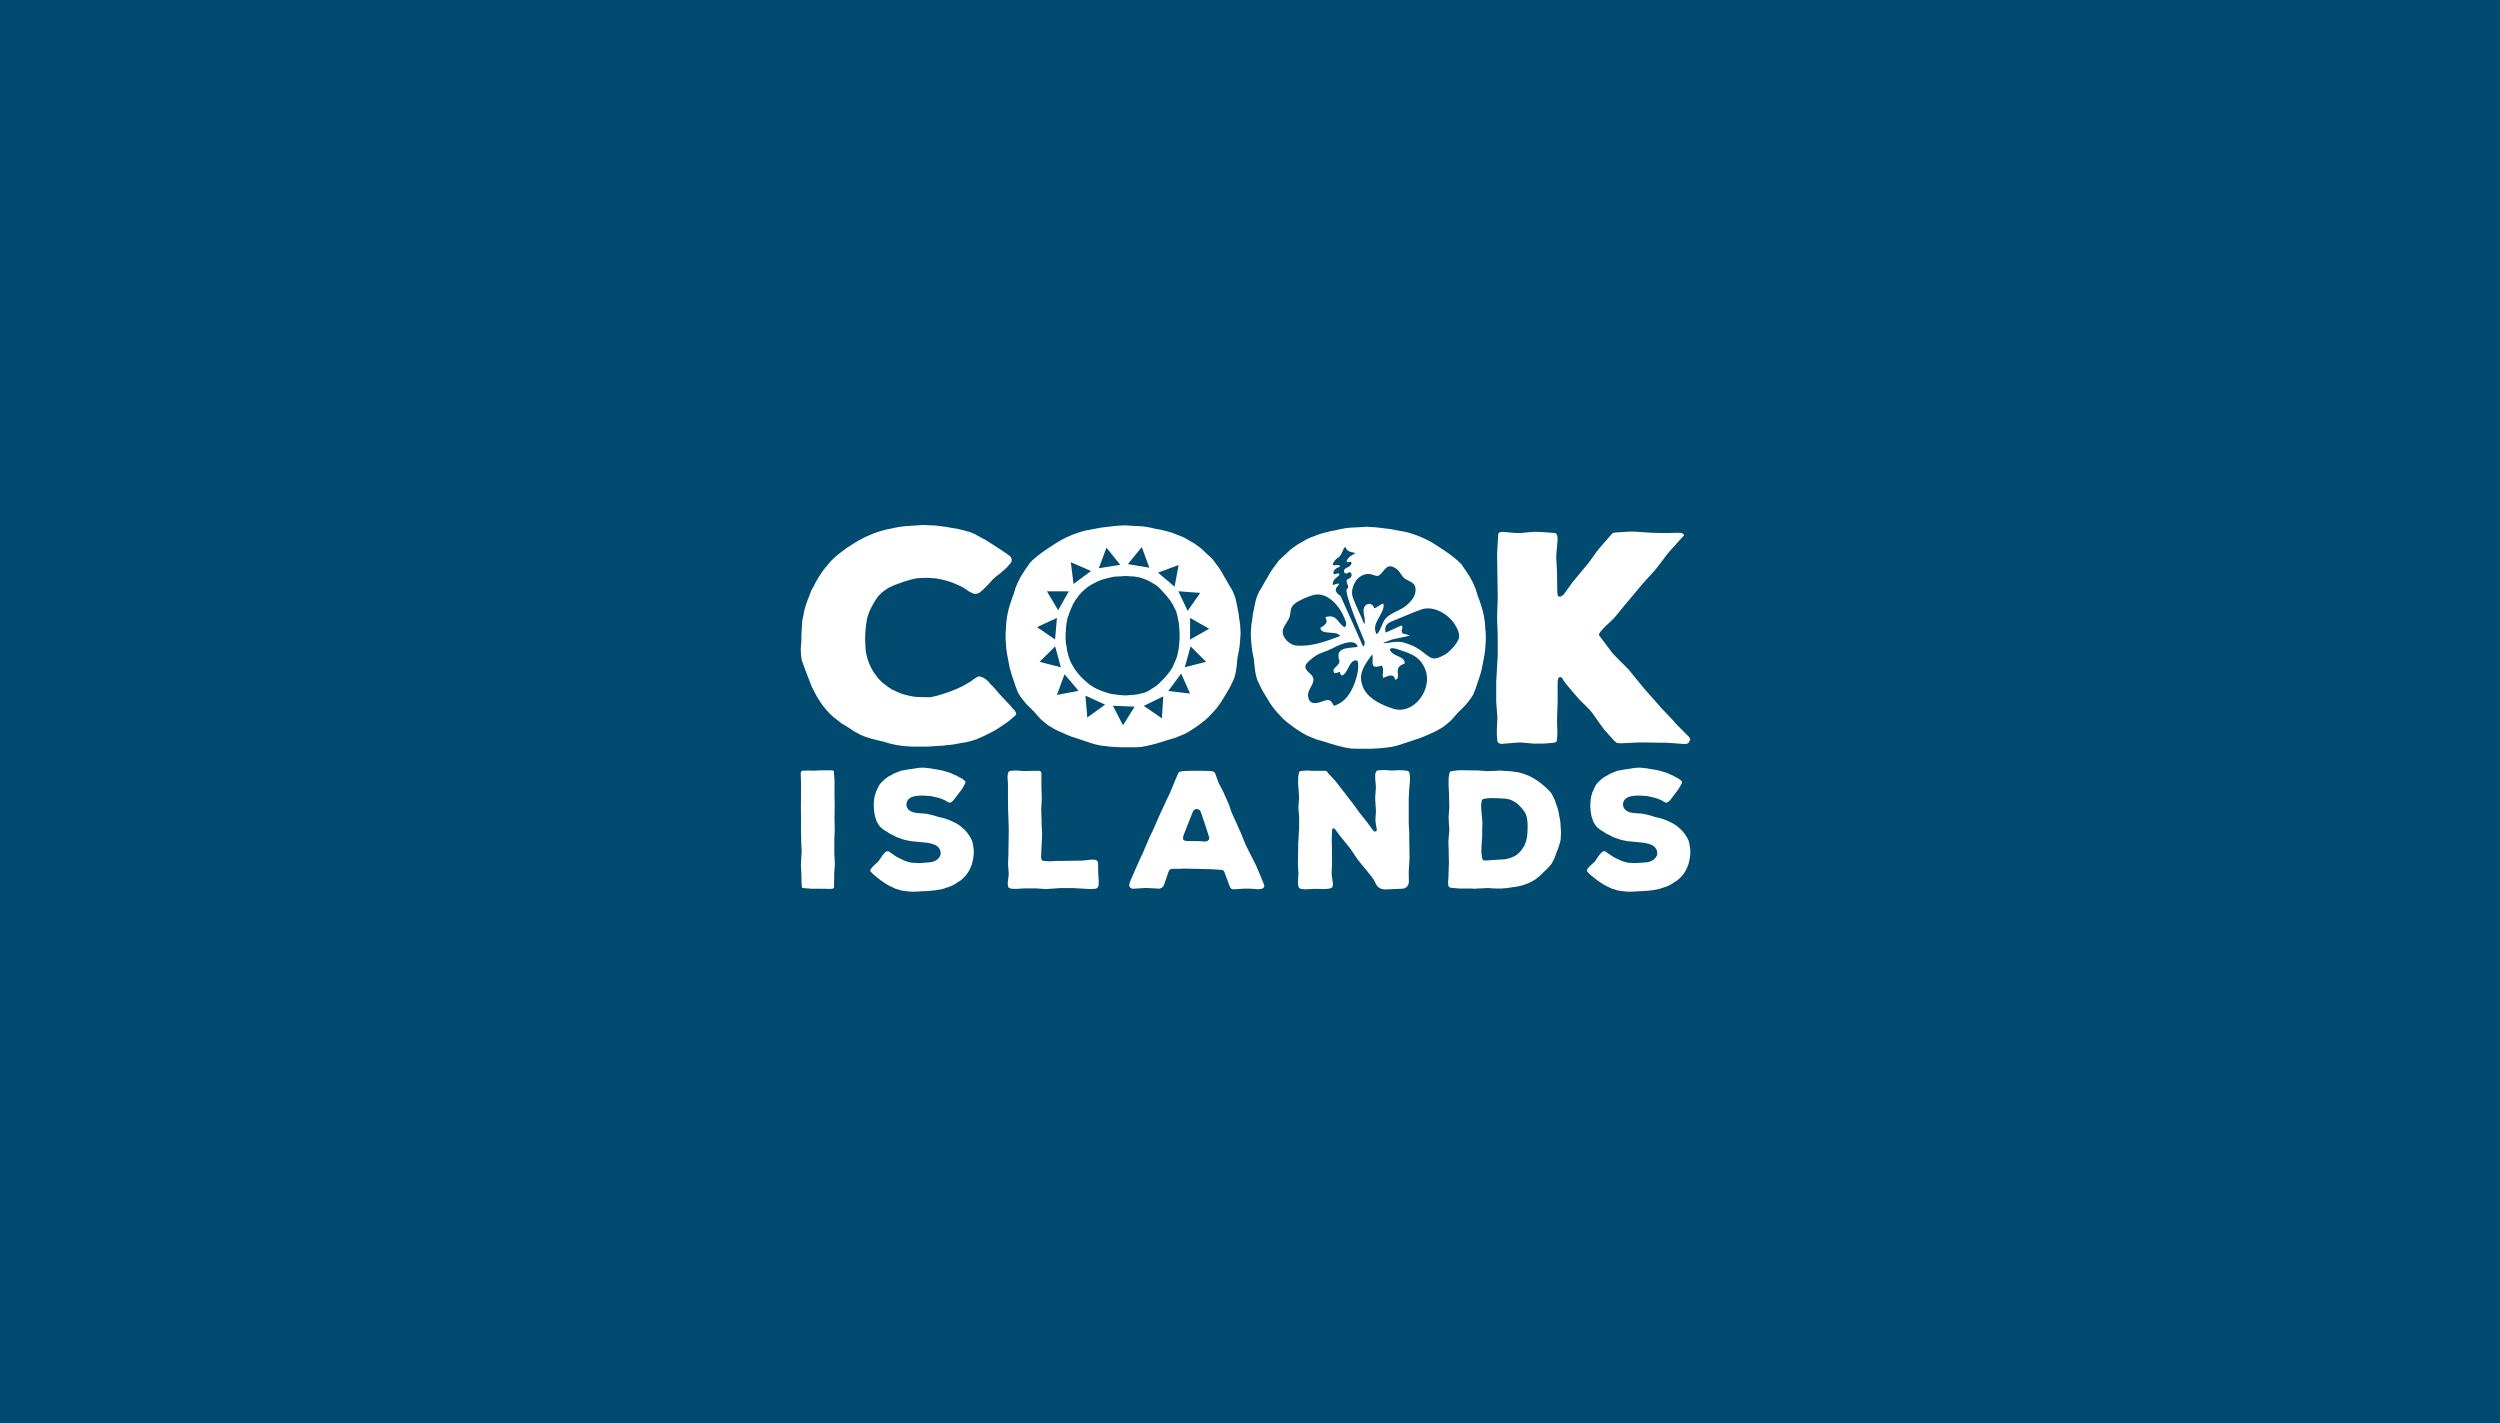 <svg width="281" height="160" viewBox="0 0 281 160" fill="none" xmlns="http://www.w3.org/2000/svg">
<rect width="281" height="160" fill="#004B6F"/>
<g clip-path="url(#clip0_678_13)">
<path d="M93.835 96.959V97.251L93.765 98.24V98.532L93.744 99.548V99.75L93.689 99.84L93.543 99.896L93.285 99.91L92.353 99.896H91.211L90.292 99.819L90.181 99.785L90.125 99.729V99.548L90.091 99.089V98.796L90.077 98.518V98.24L90.021 97.251L90.035 96.959L90.091 95.964L90.111 95.671L90.056 94.662V94.37L90.035 93.374V91.802L90.021 90.785V90.493L90.035 89.505V87.925L90 86.916L90.056 86.714L90.167 86.637L90.348 86.623H90.494L90.773 86.603L91.211 86.623H91.503L92.353 86.582H93.487L93.689 86.623L93.724 86.728L93.744 86.93L93.779 87.41L93.8 87.702V89.505L93.821 90.493V90.785L93.8 91.802V92.094L93.821 93.082V93.374L93.779 94.37V95.964L93.835 96.959Z" fill="white"/>
<path d="M109.46 95.762L109.439 96.075L109.405 96.388L109.349 96.681L109.259 97.084L109.168 97.342L109.001 97.711L108.876 97.947L108.653 98.281L108.465 98.497L108.249 98.72L108.027 98.922L107.658 99.158L107.421 99.325L107.143 99.472L106.892 99.604L106.468 99.75L105.918 99.931L105.625 99.987L105.166 100.063L104.888 100.098L104.484 100.133L104.226 100.154L103.802 100.167L102.925 100.223H102.521L102.264 100.209L101.839 100.167L101.561 100.133L101.255 100.077L100.976 99.987L100.573 99.861L100.315 99.729L100.044 99.604L99.786 99.472L99.543 99.325L98.958 98.922L98.735 98.741L98.408 98.483L98.185 98.295L97.983 98.093L97.837 97.933L97.816 97.801L97.914 97.634L97.983 97.544L98.164 97.342L98.679 96.868L98.847 96.66L99.16 96.186L99.327 95.985L99.508 95.783L99.71 95.671L99.911 95.706L100.113 95.852L100.698 96.256L100.976 96.409L101.234 96.534L101.658 96.736L101.93 96.827L102.229 96.924L102.521 96.973L102.939 96.994L103.238 97.015L104.394 96.938L104.686 96.903L104.832 96.868L105.11 96.757L105.347 96.611L105.528 96.423L105.625 96.298L105.73 96.019L105.716 95.706L105.681 95.56L105.528 95.302L105.438 95.198L105.201 95.01L105.055 94.954L104.776 94.843L104.463 94.774L104.157 94.718L102.41 94.551L101.86 94.439L101.561 94.37L101.157 94.224L100.886 94.133L100.607 94.001L99.988 93.688L99.744 93.521L99.473 93.361L99.229 93.194L98.923 92.936L98.756 92.7L98.589 92.421L98.478 92.15L98.352 91.76L98.297 91.489L98.241 91.078L98.206 90.493L98.22 90.201L98.262 89.762L98.317 89.484L98.387 89.247L98.478 88.969L98.665 88.565L98.791 88.308L98.937 88.092L99.125 87.89L99.417 87.612L99.654 87.431L99.891 87.264L100.148 87.138L100.496 86.93L101.053 86.714L101.324 86.617L101.749 86.547L102.041 86.491L102.591 86.415L102.995 86.345L103.287 86.31L103.565 86.289H103.858L104.407 86.345L104.686 86.38L104.818 86.415L105.11 86.457L105.73 86.568L106.043 86.637L106.335 86.728L106.649 86.818L106.941 86.93L107.219 87.062L107.498 87.173L107.846 87.375L108.103 87.501L108.34 87.668L108.507 87.835V88.016L108.395 88.217L108.194 88.586L108.047 88.802L107.345 89.721L107.143 89.978L106.927 90.166L106.781 90.222L106.649 90.201L106.468 90.11L106.189 89.943L105.918 89.832L105.786 89.776L105.514 89.686L105.368 89.651L105.055 89.575L104.63 89.484L104.338 89.463L103.858 89.428H103.384L103.071 89.449L102.758 89.505L102.466 89.595L102.354 89.651L102.132 89.818L102.041 89.922L101.916 90.18L101.874 90.472L101.93 90.716L102.076 90.953L102.278 91.133L102.5 91.245L102.626 91.301L102.904 91.356L103.363 91.412L103.99 91.447L104.296 91.502L104.922 91.649L105.514 91.837L105.932 91.927L106.21 92.004L106.725 92.184L107.087 92.352L107.345 92.477L107.609 92.623L107.846 92.769L108.375 93.215L108.576 93.43L108.764 93.653L108.98 93.98L109.126 94.224L109.259 94.495L109.328 94.774L109.405 95.177L109.439 95.449L109.46 95.762Z" fill="white"/>
<path d="M123.498 99.012L123.484 99.305V99.472L123.428 99.694L123.317 99.82L123.185 99.875L123.004 99.91H122.858L122.6 99.931L120.561 99.82H119.183L117.533 99.931L116.468 99.854H115.111L114.262 99.91H113.991L113.733 99.896L113.531 99.854L113.399 99.785L113.309 99.673L113.274 99.458V99.158L113.364 98.462L113.385 98.184L113.309 97.217V96.924L113.35 95.95V95.651L113.385 93.416V93.117L113.309 90.883V90.584L113.295 89.616V88.05L113.253 87.501V87.229L113.274 87.062L113.329 86.819L113.399 86.714L113.531 86.658L113.733 86.624H113.879L114.158 86.603L115.056 86.658H115.348L116.649 86.638H116.837L116.963 86.714L117.053 86.839V88.44L117.095 89.505V89.797L117.039 90.862V91.154L117.074 92.219V92.512L117.13 93.577V93.876L117.018 96.298L117.039 96.479L117.053 96.569L117.095 96.66L117.185 96.736L117.401 96.771L118.027 96.813L118.577 96.771H118.87L121.514 96.736L121.814 96.716L122.433 96.646L122.732 96.625H123.004L123.226 96.681L123.352 96.792L123.407 96.924L123.428 97.126L123.442 98.149L123.463 98.448L123.498 99.012Z" fill="white"/>
<path d="M142.061 99.36L142.116 99.618L141.991 99.819L141.789 99.91L141.553 99.945H141.295L140.871 99.91L140.592 99.889H139.764L138.622 99.966L138.386 99.889L138.274 99.743L138.184 99.541L137.613 97.996L137.481 97.815L137.314 97.78L137.091 97.759L135.992 97.69H135.699L134.321 97.655L133.222 97.634H132.943L132.672 97.655H131.83L131.593 97.69L131.447 97.78L131.335 98.003L130.911 99.249L130.8 99.541L130.598 99.778L130.319 99.889L130.027 99.868L128.962 99.812H128.67L127.528 99.882L127.292 99.903L127.069 99.792L126.923 99.59L126.944 99.353L126.979 99.207L127.09 98.915L127.347 98.344L127.459 98.073L127.918 97.042L128.029 96.785L128.51 95.755L128.621 95.483L129.046 94.495L129.157 94.217L129.651 93.187L129.762 92.929L130.424 91.426L130.939 90.326L131.064 90.034L131.468 89.206L131.593 88.913L131.941 88.071L132.052 87.793L132.379 87.041L132.47 86.839L132.651 86.728L132.922 86.672L133.764 86.637H135.198L136.04 86.658L136.354 86.714L136.555 86.86L136.646 87.097L136.903 87.814L137.015 88.085L137.474 88.948L137.585 89.206L137.989 90.103L138.1 90.361L138.428 91.3L138.539 91.558L138.943 92.442L139.054 92.699L139.458 93.597L139.569 93.855L139.938 94.773L140.049 95.031L140.62 96.165L141.058 97.028L141.184 97.286L141.678 98.441L142.047 99.36H142.061ZM135.929 94.189L135.859 93.952L135.456 92.699L135.365 92.428L134.996 91.342L134.906 91.106L134.725 90.98L134.488 90.925L134.286 90.98L134.105 91.161L133.611 92.414L133.5 92.686L133.02 93.917L132.964 94.196L133.02 94.412L133.222 94.502L133.479 94.537H134.634L135.497 94.593L135.734 94.516L135.88 94.37L135.936 94.189H135.929Z" fill="white"/>
<path d="M158.355 89.505L158.341 89.797V92.512L158.397 93.576V93.876L158.431 96.298V96.611L158.411 96.757L158.397 97.07L158.341 97.947L158.355 99.012L158.341 99.27L158.264 99.492L158.118 99.694L157.937 99.82L157.77 99.875L157.513 99.896L156.573 99.931L156.281 99.952L155.821 99.966H155.529L155.292 99.91L155.07 99.82L154.847 99.659L154.687 99.416L154.409 98.887L154.248 98.643L153.532 97.746L153.344 97.53L152.627 96.646L152.467 96.409L151.819 95.449L151.652 95.233L150.943 94.349L150.755 94.133L150.08 93.228L149.912 93.082L149.78 93.138L149.725 93.361L149.69 94.279V94.572L149.711 95.49V95.783L149.725 96.813V97.105L149.669 98.135L149.69 98.428L149.801 99.158L149.822 99.451L149.766 99.694L149.634 99.82L149.509 99.854L149.286 99.896L149.14 99.91L148.827 99.931L147.985 99.91H147.692L146.941 99.952H146.641L146.37 99.931L146.168 99.896L146.022 99.806L145.945 99.673L145.911 99.492L145.89 99.36V99.089L145.924 98.483L145.945 98.191L145.89 97.216V96.924L145.924 94.683L145.945 94.384L146.001 93.416L146.022 93.117V91.85L145.945 90.876V90.584L146.022 89.616L146.001 89.317L145.924 88.329L145.911 88.036V87.612L145.924 87.334L145.966 87.062L146.001 86.86L146.057 86.728L146.168 86.679L146.37 86.638L146.92 86.603L147.47 86.638H148.848L149.07 86.658L149.161 86.728L149.272 86.895L150.038 87.723L150.226 87.939L150.901 88.823L151.089 89.046L151.764 89.943L151.952 90.166L152.613 91.078L152.773 91.301L153.476 92.184L153.657 92.407L154.318 93.319L154.464 93.451L154.61 93.465L154.743 93.375V93.173L154.61 92.407L154.596 92.108L154.652 91.322V91.029L154.576 89.909V89.616L154.652 88.496L154.631 88.197L154.576 87.521V87.062L154.631 86.818L154.708 86.679L154.833 86.603L155.056 86.568H155.216L155.529 86.547L156.357 86.603H156.65L157.276 86.568L157.547 86.582L157.972 86.603L158.174 86.638L158.299 86.693L158.411 86.818L158.452 87.083L158.466 87.243L158.487 87.556L158.452 88.127L158.411 88.419L158.355 89.505Z" fill="white"/>
<path d="M175.46 93.597L175.439 93.911L175.418 94.349L175.362 94.641L175.23 95.066L175.139 95.358L175.028 95.63L174.917 95.922L174.805 96.235L174.694 96.514L174.492 96.917L174.346 97.154L174.089 97.446L173.908 97.648L173.594 97.94L173.191 98.344L172.954 98.546L172.606 98.824L172.369 98.97L172.001 99.172L171.764 99.284L171.36 99.43L171.082 99.52L170.79 99.597L170.497 99.653L169.377 99.82L169.098 99.84L168.695 99.875H168.402L167.811 99.854L167.33 99.82H167.038L166.454 99.854L165.994 99.875L165.681 99.896L165.403 99.875H164.115L163.837 99.854L163.05 99.785L162.904 99.708L162.813 99.618L162.779 99.416L162.758 99.124L162.779 98.977L162.813 98.428V98.17L162.834 97.746V97.474L162.855 97.182V96.889L162.834 95.915V95.623L162.8 94.648L162.82 94.37L162.841 93.966L162.876 93.695L162.897 93.382V93.089L162.862 92.616L162.841 92.303V92.136L162.82 91.823L162.897 90.848V90.556L162.876 89.582V89.289L162.82 88.315V87.598L162.841 87.306L162.897 87.034L162.932 86.832L163.008 86.721L163.21 86.665L163.523 86.63L163.802 86.596L164.094 86.575L165.709 86.596H166.001L166.885 86.651L167.031 86.672H167.358L168.131 86.638L168.409 86.617H168.702L169.161 86.651L169.746 86.686L170.038 86.721L170.518 86.791L170.81 86.846L171.089 86.923L171.75 87.159L172.028 87.292L172.3 87.438L172.557 87.584L173.163 88.009L173.4 88.21L173.622 88.391L174.026 88.774L174.207 88.962L174.374 89.164L174.499 89.401L174.701 89.804L174.812 90.076L174.903 90.368L175.014 90.66L175.105 90.953L175.174 91.245L175.251 91.649L175.307 91.941L175.362 92.254L175.397 92.546L175.418 92.985L175.439 93.277L175.46 93.59V93.597ZM171.277 95.177L171.402 94.906L171.513 94.593L171.59 94.314L171.66 93.911L171.68 93.653L171.701 93.228V92.644L171.68 92.352L171.625 91.927L171.548 91.656L171.513 91.544L171.367 91.266L171.089 90.883L170.998 90.793L170.817 90.591L170.616 90.389L170.393 90.222L169.989 89.985L169.732 89.874L169.474 89.818L169.182 89.763L168.722 89.742L168.409 89.721H167.95L167.546 89.7L167.268 89.721L166.864 89.776L166.662 89.832L166.572 89.922L166.516 90.145L166.495 90.312L166.474 90.591L166.509 91.141L166.53 91.433L166.565 91.837L166.6 92.129L166.621 92.421V92.713L166.6 93.117V94.001L166.579 94.314L166.558 94.607L166.523 95.01V95.268L166.502 95.692L166.523 95.971L166.579 96.409L166.648 96.611L166.76 96.701L166.982 96.722L168.688 96.611L169.112 96.59L169.405 96.534L169.718 96.444L170.01 96.333L170.288 96.207L170.525 96.04L170.852 95.748L171.033 95.525L171.256 95.177H171.277Z" fill="white"/>
<path d="M190 95.762L189.979 96.075L189.945 96.388L189.889 96.681L189.798 97.084L189.708 97.342L189.541 97.711L189.416 97.947L189.193 98.281L189.012 98.497L188.789 98.72L188.567 98.922L188.198 99.158L187.961 99.325L187.69 99.472L187.432 99.604L187.007 99.75L186.458 99.931L186.165 99.987L185.706 100.063L185.428 100.098L185.024 100.133L184.766 100.154L184.349 100.167L183.465 100.223H183.061L182.804 100.209L182.379 100.167L182.108 100.133L181.795 100.077L181.516 99.987L181.112 99.861L180.855 99.729L180.583 99.604L180.326 99.472L180.089 99.325L179.498 98.922L179.275 98.741L178.948 98.483L178.725 98.295L178.523 98.093L178.377 97.933L178.363 97.801L178.454 97.634L178.523 97.544L178.711 97.342L179.226 96.868L179.386 96.66L179.7 96.186L179.867 95.985L180.048 95.783L180.249 95.671L180.451 95.706L180.653 95.852L181.245 96.256L181.516 96.409L181.774 96.534L182.198 96.736L182.477 96.827L182.769 96.924L183.061 96.973L183.486 96.994L183.778 97.015L184.933 96.938L185.226 96.903L185.372 96.868L185.65 96.757L185.887 96.611L186.068 96.423L186.165 96.298L186.277 96.019L186.256 95.706L186.221 95.56L186.068 95.302L185.977 95.198L185.741 95.01L185.595 94.954L185.316 94.843L185.01 94.774L184.697 94.718L182.95 94.551L182.4 94.439L182.108 94.37L181.704 94.224L181.426 94.133L181.154 94.001L180.528 93.688L180.291 93.521L180.013 93.361L179.776 93.194L179.463 92.936L179.296 92.7L179.129 92.421L179.018 92.15L178.892 91.76L178.837 91.489L178.781 91.078L178.746 90.493L178.767 90.201L178.802 89.762L178.857 89.484L178.927 89.247L179.018 88.969L179.205 88.565L179.331 88.308L179.477 88.092L179.665 87.89L179.957 87.612L180.194 87.431L180.437 87.264L180.695 87.138L181.043 86.93L181.593 86.714L181.864 86.617L182.289 86.547L182.581 86.491L183.131 86.415L183.534 86.345L183.834 86.31L184.105 86.289H184.398L184.954 86.345L185.226 86.38L185.358 86.415L185.65 86.457L186.277 86.568L186.583 86.637L186.882 86.728L187.188 86.818L187.488 86.93L187.759 87.062L188.038 87.173L188.386 87.375L188.643 87.501L188.88 87.668L189.047 87.835V88.016L188.935 88.217L188.734 88.586L188.587 88.802L187.891 89.721L187.69 89.978L187.467 90.166L187.321 90.222L187.188 90.201L187.007 90.11L186.736 89.943L186.458 89.832L186.325 89.776L186.054 89.686L185.908 89.651L185.595 89.575L185.17 89.484L184.878 89.463L184.398 89.428H183.924L183.611 89.449L183.298 89.505L183.006 89.595L182.894 89.651L182.678 89.818L182.581 89.922L182.456 90.18L182.421 90.472L182.477 90.716L182.616 90.953L182.825 91.133L183.04 91.245L183.173 91.301L183.444 91.356L183.903 91.412L184.53 91.447L184.843 91.502L185.462 91.649L186.054 91.837L186.479 91.927L186.75 92.004L187.265 92.184L187.634 92.352L187.891 92.477L188.149 92.623L188.386 92.769L188.915 93.215L189.116 93.43L189.304 93.653L189.527 93.98L189.673 94.224L189.798 94.495L189.875 94.774L189.945 95.177L189.979 95.449L190 95.762Z" fill="white"/>
<path d="M189.841 82.823L190.001 83.123L189.904 83.283L189.806 83.484L189.577 83.617H189.152L187.377 83.484H186.848L184.781 83.45H184.252L182.15 83.547L181.754 83.512L181.454 83.283L180.306 82.002L180.014 81.605L178.991 80.165L178.698 79.803L177.418 78.515L177.083 78.125L175.998 76.845L175.74 76.483L175.573 76.184L175.344 76.086L175.149 76.218L175.079 76.643V78.912L175.016 80.687V81.216L175.044 82.002V82.496L175.016 82.99L174.982 83.317L174.815 83.45L174.425 83.512L173.402 83.582H172.386L170.875 83.45L170.346 83.484L168.704 83.617L168.439 83.512L168.307 83.317L168.279 83.018L168.244 82.559V82.037L168.279 81.216L168.307 80.652L168.175 78.877V76.58L168.21 76.051L168.307 74.242L168.342 73.72V71.416L168.279 69.641V69.119L168.342 67.31V66.781L168.279 62.709V62.18L168.377 60.406L168.404 60.009L168.509 59.849L168.836 59.779L169.33 59.814L170.346 59.911H170.875L172.386 59.779H172.908L174.425 59.883L174.787 59.911L174.947 60.009L175.044 60.273L175.079 60.6L175.044 61.032L174.947 62.118L174.919 62.64L175.016 64.386V64.909L175.044 66.648L175.114 67.01L175.378 67.08L175.74 66.85L176.756 65.438L178.531 63.301L179.554 61.888L179.881 61.491L181.03 60.176L181.294 59.911L181.621 59.849L183.132 59.751H183.661L185.665 59.883L186.918 59.911H187.44L188.693 59.883L189.048 59.911L189.215 60.044L189.284 60.113L189.249 60.211L188.985 60.503L187.739 61.888L187.405 62.278L186.257 63.795L185.93 64.185L184.649 65.597L184.315 65.994L183.104 67.442L182.77 67.832L181.587 69.279L181.225 69.676L180.403 70.435L180.041 70.824L179.881 71.026L179.714 71.284L179.784 71.486L180.014 71.778L181.225 73.393L181.587 73.782L183.034 75.23L183.361 75.627L184.649 77.207L184.976 77.596L186.319 79.107L186.653 79.503L188.066 80.986L188.393 81.376L189.841 82.823Z" fill="white"/>
<path d="M114.214 80.332L113.928 80.596L113.288 81.125L112.863 81.418L112.181 81.877L111.757 82.141L111.04 82.503L110.58 82.733L109.759 83.095L109.223 83.262L108.618 83.422L108.012 83.519L107.121 83.686L105.876 83.819L105.228 83.853L104.337 83.916H102.486L101.881 83.881L101.275 83.819L100.67 83.721L100.064 83.589L99.528 83.422L97.92 83.025L97.134 82.768L96.675 82.566L95.999 82.204L95.568 81.912L95.102 81.612L94.608 81.32L93.682 80.596L93.25 80.2L92.861 79.775L92.464 79.281L92.144 78.821L91.858 78.362L91.608 77.903L91.253 77.207L90.717 75.829L90.466 75.174L90.111 74.186L90.042 73.692L90 72.933L90.042 72.446L90.077 71.917V71.36L90.146 70.24L90.181 69.718L90.292 69.224L90.431 68.5L90.578 68.006L90.752 67.512L90.933 67.052L91.183 66.398L91.434 65.939L91.684 65.445L91.97 64.95L92.29 64.456L92.61 63.997L92.965 63.572L93.355 63.106L93.786 62.681L94.211 62.319L94.677 61.958L95.102 61.63L96.243 60.907L96.709 60.642L97.21 60.378L98.275 59.918L98.888 59.723L99.452 59.556L100.67 59.299L101.275 59.194L101.881 59.132L102.987 59.062L103.767 59L104.303 59.034L105.089 59.062L106.405 59.229L106.906 59.327L107.727 59.459L108.973 59.786L109.474 59.988L110.26 60.413L110.761 60.677L111.687 61.269L112.794 61.992L113.183 62.257L113.399 62.417L113.643 62.647L113.719 62.911L113.685 63.176L113.469 63.44L113.149 63.802L112.752 64.164L112.362 64.491L111.972 64.783L111.576 65.145L110.97 65.806L110.58 66.196L110.399 66.363L110.079 66.628L109.829 66.725L109.578 66.76L109.335 66.69L108.938 66.495L108.263 66.036L107.796 65.806L107.017 65.472L106.516 65.312L105.729 65.11L105.193 65.013L104.303 64.95H103.732L102.952 65.013L102.382 65.145L101.595 65.375L101.059 65.577L100.593 65.737L99.883 66.064L99.382 66.398L99.131 66.593L98.707 67.017L98.387 67.484L98.136 67.908L97.886 68.368L97.67 68.862L97.496 69.384L97.385 69.948L97.315 70.442L97.245 71.423V71.952L97.28 72.773L97.315 73.267L97.496 74.019L97.67 74.513L97.92 75.07L98.206 75.564L98.742 76.288L99.131 76.685L99.814 77.207L100.273 77.506L100.99 77.833L101.526 78.035L102.305 78.23L102.876 78.327L103.732 78.362H104.553L105.054 78.265L105.34 78.195L105.876 78.035L106.766 77.736L107.337 77.506L107.873 77.276L108.332 77.047L109.014 76.65L109.474 76.323L109.829 76.093L110.045 76.023L110.365 76.093L110.761 76.323L111.151 76.65L111.29 76.852L111.652 77.207L112.223 77.868L112.578 78.265L113.538 79.281L113.859 79.677L114.04 79.838L114.214 80.137V80.332Z" fill="white"/>
<path d="M139.38 70.08L139.283 69.523L139.22 68.966L139.026 67.978L138.859 67.219L138.691 66.76L138.462 66.266L138.197 65.841L137.835 65.187L137.571 64.762L137.341 64.338L137.077 63.913L136.617 63.287L136.318 62.89L135.956 62.528L135.594 62.201L135.038 61.672L134.613 61.345L134.188 61.053L133.103 60.426L132.643 60.231L131.954 59.967L131.46 59.8L130.966 59.667L130.437 59.535L129.88 59.438L129.323 59.306L128.767 59.208L128.21 59.145L127.423 59.111L126.435 59.048L125.384 59.111L123.742 59.306L123.247 59.403L122.002 59.633L121.507 59.765L121.013 59.932L120.554 60.099L119.865 60.398L119.406 60.628L118.946 60.892L118.522 61.157L117.533 61.811L117.109 62.111L116.684 62.438L116.127 62.897L115.731 63.294L115.564 63.558L115.237 64.017L114.777 64.741L114.513 65.236L114.38 65.528L114.151 66.057L113.921 66.815L113.726 67.344L113.559 67.838L113.392 68.395L113.26 68.952L113.163 69.509L113.1 70.066L113.065 70.657L113.03 71.214V71.771L113.065 72.328L113.1 72.822L113.197 73.546L113.295 74.04L113.392 74.569L113.49 75.063L113.685 75.752L114.179 77.227L114.443 77.889L114.708 78.313L115.035 78.738L115.362 79.134L116.253 80.018L116.615 80.443L117.011 80.867L117.436 81.229L117.86 81.556L118.355 81.856L118.849 82.12L119.9 82.58L120.456 82.809L120.985 82.976L122.76 83.568L123.254 83.7L123.714 83.797L124.799 83.93L125.92 83.992H127.695L128.252 83.958L128.808 83.86L129.365 83.728L129.894 83.596L130.451 83.429L131.502 83.102L131.996 82.969L132.65 82.705L133.11 82.51L133.604 82.246L134.028 81.981L134.62 81.584L135.017 81.285L135.441 80.958L135.803 80.631L136.332 80.074L136.659 79.712L136.986 79.287L137.279 78.863L138.169 77.388L138.399 76.928L138.726 76.239L138.859 75.745L138.956 75.216L139.019 74.722L139.088 73.963L139.283 72.975L139.346 72.481L139.408 71.722L139.443 71.193L139.38 70.073V70.08ZM134.905 66.641L133.492 68.66L132.448 66.46L134.912 66.641H134.905ZM132.476 63.509L132.024 65.938L130.159 64.365L132.476 63.509ZM128.335 61.491L129.184 63.809L126.776 63.405L128.335 61.491ZM124.368 61.561L125.913 63.482L123.505 63.871L124.368 61.561ZM122.621 64.184L120.665 65.639L120.359 63.189L122.621 64.177V64.184ZM120.143 66.46L118.939 68.583L117.673 66.467H120.143V66.46ZM116.559 70.49L118.8 69.453L118.591 71.882L116.559 70.483V70.49ZM116.851 74.388L118.605 72.655L119.239 75.007L116.851 74.388ZM118.8 78.104L119.656 75.787L121.229 77.652L118.8 78.104ZM122.21 80.645L122.002 78.188L124.215 79.204L122.21 80.645ZM126.226 81.522L125.092 79.329L127.528 79.427L126.226 81.522ZM130.597 80.735L128.558 79.343L130.75 78.271L130.597 80.735ZM130.701 76.392L130.173 76.921L129.776 77.22L129.052 77.68L128.593 77.875L127.869 78.042L127.34 78.104L126.519 78.167L125.962 78.132L125.141 78.035L124.646 77.937L123.957 77.708L123.463 77.513L122.934 77.248L122.475 76.949L121.821 76.392L121.424 75.996L121.229 75.766L120.867 75.306L120.7 75.042L120.436 74.583L120.303 74.318L120.136 73.859L120.074 73.629L119.941 73.135L119.907 72.836L119.809 72.307L119.774 71.778V71.284L119.809 70.79L119.844 70.33L119.907 69.871L120.004 69.411L120.102 69.182L120.269 68.688L120.568 67.999L120.665 67.804L120.93 67.379L121.292 66.885L121.654 66.488L122.183 66.029L122.642 65.73L123.401 65.333L123.929 65.138L124.786 64.908L125.28 64.811L126.004 64.776L126.498 64.741L127.549 64.804L128.078 64.901L128.607 65.068L129.066 65.263L129.922 65.757L130.284 66.057L130.778 66.586L131.105 66.948L131.565 67.539L131.829 67.964L132.191 68.688L132.323 69.147L132.518 70.135L132.553 70.664L132.588 71.221V71.778L132.525 72.564L132.462 73.058L132.295 73.817L132.1 74.311L131.773 75.035L131.474 75.494L131.049 76.016L130.722 76.378L130.701 76.392ZM131.314 77.666L132.762 75.703L133.764 77.958L131.314 77.666ZM133.172 75L133.82 72.648L135.566 74.388L133.172 74.993V75ZM133.764 71.889V69.453L135.907 70.671L133.764 71.889Z" fill="white"/>
<path d="M166.956 70.81L166.921 70.219L166.859 69.662L166.761 69.105L166.629 68.549L166.462 67.992L166.295 67.498L166.1 66.975L165.87 66.217L165.641 65.688L165.508 65.396L165.244 64.901L164.785 64.178L164.457 63.718L164.29 63.454L163.894 63.057L163.337 62.598L162.912 62.271L162.488 61.971L161.499 61.317L161.075 61.053L160.616 60.788L160.156 60.559L159.467 60.259L159.008 60.092L158.514 59.925L158.02 59.793L156.774 59.563L156.28 59.466L154.637 59.271L153.586 59.208L152.598 59.271L151.811 59.306L151.255 59.368L150.698 59.466L150.141 59.598L149.584 59.695L149.055 59.828L148.561 59.96L148.067 60.127L147.378 60.391L146.918 60.586L145.833 61.213L145.408 61.505L144.984 61.832L144.427 62.361L144.065 62.688L143.703 63.05L143.411 63.447L142.951 64.073L142.687 64.498L142.457 64.922L142.193 65.347L141.831 66.001L141.566 66.426L141.337 66.92L141.17 67.379L141.003 68.138L140.808 69.126L140.745 69.683L140.648 70.24L140.585 71.36L140.62 71.889L140.682 72.648L140.745 73.142L140.94 74.13L141.01 74.889L141.072 75.383L141.17 75.905L141.302 76.399L141.629 77.088L141.859 77.548L142.749 79.03L143.049 79.455L143.376 79.879L143.703 80.241L144.232 80.798L144.594 81.125L145.018 81.452L145.415 81.751L146.007 82.148L146.431 82.413L146.925 82.677L147.385 82.872L148.039 83.136L148.533 83.269L149.584 83.596L150.141 83.763L150.67 83.895L151.227 84.027L151.783 84.125L152.34 84.159H154.115L155.236 84.097L156.321 83.965L156.781 83.867L157.275 83.735L159.05 83.143L159.579 82.976L160.135 82.747L161.186 82.287L161.68 82.023L162.175 81.731L162.599 81.403L163.024 81.041L163.42 80.617L163.782 80.192L164.673 79.308L165 78.912L165.327 78.487L165.592 78.063L165.856 77.408L166.351 75.926L166.545 75.237L166.643 74.743L166.74 74.214L166.838 73.72L166.935 72.996L166.97 72.502L167.005 71.945V71.388L166.97 70.831L166.956 70.81ZM154.045 64.54C154.762 64.693 154.825 64.978 155.368 64.324C155.82 63.781 156.057 63.391 156.822 63.844C157.393 64.178 157.505 64.804 157.964 65.082C158.59 65.458 159.189 65.507 159.105 66.454C159.05 67.101 158.528 67.678 158.061 68.068C157.365 68.653 156.342 68.855 155.758 69.502C155.333 69.968 155.166 70.998 154.734 71.291C154.366 70.671 154.616 70.087 154.922 69.537C155.166 69.105 155.667 68.305 155.486 67.838C155.075 67.936 154.853 68.277 154.463 68.374C154.289 67.685 153.537 67.741 153.315 68.305C153.106 68.827 153.565 69.599 153.349 70.163C152.939 69.14 152.431 68.186 152.062 67.163C151.839 66.558 152.034 65.918 152.361 65.354C152.681 64.804 153.426 64.407 154.032 64.533M150.162 64.519C149.737 64.693 149.758 64.052 150.364 63.802C150.969 63.558 150.364 63.454 149.974 63.537C149.584 63.621 149.995 62.897 150.454 62.639C150.913 62.382 151.074 61.053 151.317 61.658C151.561 62.264 152.779 61.978 152.083 62.333C151.38 62.688 151.157 63.342 151.582 63.168C152.006 62.994 152.076 63.53 151.415 63.795C150.753 64.066 151.143 64.679 151.512 64.386C151.888 64.094 152.18 64.818 151.575 65.061C150.969 65.305 151.86 65.931 151.401 66.189C150.941 66.447 153.391 72.126 153.391 72.126C153.391 72.126 153.391 73.177 153.029 72.272C152.66 71.367 150.67 66.975 150.67 66.975C150.67 66.975 149.772 66.495 150.315 65.925C150.858 65.354 150.071 65.674 149.89 65.744C149.709 65.82 149.758 65.236 150.252 64.894C150.746 64.553 150.586 64.338 150.169 64.505M145.694 72.564C145.005 72.495 144.1 71.743 144.183 70.887C144.239 70.337 144.865 69.787 144.984 69.217C145.095 68.695 145.025 68.277 145.485 67.887C145.958 67.484 147.002 67.052 147.608 66.885C149.153 66.46 150.579 68.11 151.094 69.425C151.241 69.801 151.498 70.198 151.115 70.518C150.266 69.906 150.245 69.001 148.972 69.363C149.327 70.017 148.916 70.261 148.408 70.574C148.484 71.444 150.217 70.817 150.642 71.486C149.104 72.063 147.364 72.731 145.694 72.557M152.048 77.304C151.512 78.348 151.018 78.967 149.932 79.343C149.515 78.473 149.236 78.619 148.471 78.891C147.823 79.121 147.169 79.162 147.03 78.299C146.912 77.527 147.733 76.949 147.621 76.281C147.524 75.682 146.522 75.418 146.765 74.743C146.87 74.457 147.594 73.901 147.851 73.727C148.366 73.365 149.062 73.239 149.64 72.94C150.148 72.676 152.243 71.527 152.619 72.697C152.02 72.864 150.475 72.662 150.44 73.664C150.419 74.283 150.781 74.228 150.315 74.799C150.092 75.07 149.682 75.223 149.981 75.662C150.19 75.662 150.398 75.606 150.6 75.501C150.746 76.448 151.31 75.529 151.47 75.209C151.679 74.791 152.006 74.054 152.57 74.269C152.89 74.972 152.368 76.65 152.041 77.29M156.558 79.643C155.396 79.281 153.837 78.571 153.273 77.388C152.521 75.815 153.329 74.826 154.24 73.539C154.435 74.304 153.83 75.32 155.305 74.805C155.625 75.251 155.319 75.745 155.465 76.197C156.001 76.01 156.648 75.592 156.822 76.42C157.358 76.225 157.052 75.752 157.101 75.404C157.177 74.861 157.351 74.812 157.88 74.583C157.964 73.915 157.024 73.789 156.621 73.49C155.869 72.926 156.293 72.71 157.045 72.961C158.437 73.413 159.599 73.713 160.212 75.272C161.054 77.415 158.959 80.408 156.558 79.656M163.963 71.792C163.803 72.3 163.093 73.079 162.683 73.393C162.321 73.671 161.493 74.096 161.033 73.998C160.595 73.908 159.975 73.288 159.606 73.045C158.973 72.62 158.507 72.439 157.776 72.223C157.421 72.119 157.094 72.133 156.76 72.147C156.467 72.161 155.577 72.383 155.479 72.258C156.001 72.042 156.461 71.875 156.753 71.813C157.045 71.75 157.88 71.569 158.451 71.458C158.214 71.326 157.936 71.249 157.672 71.214C157.365 70.831 157.776 70.671 157.56 70.302C156.927 70.525 156.356 70.873 155.73 71.096C155.556 70.156 156.057 69.989 156.892 69.655C157.846 69.272 158.792 68.848 159.753 68.507C161.11 68.026 162.766 69.015 163.504 70.156C163.789 70.602 164.13 71.277 163.97 71.785" fill="white"/>
</g>
<defs>
<clipPath id="clip0_678_13">
<rect width="100" height="41.224" fill="white" transform="translate(90 59)"/>
</clipPath>
</defs>
</svg>
